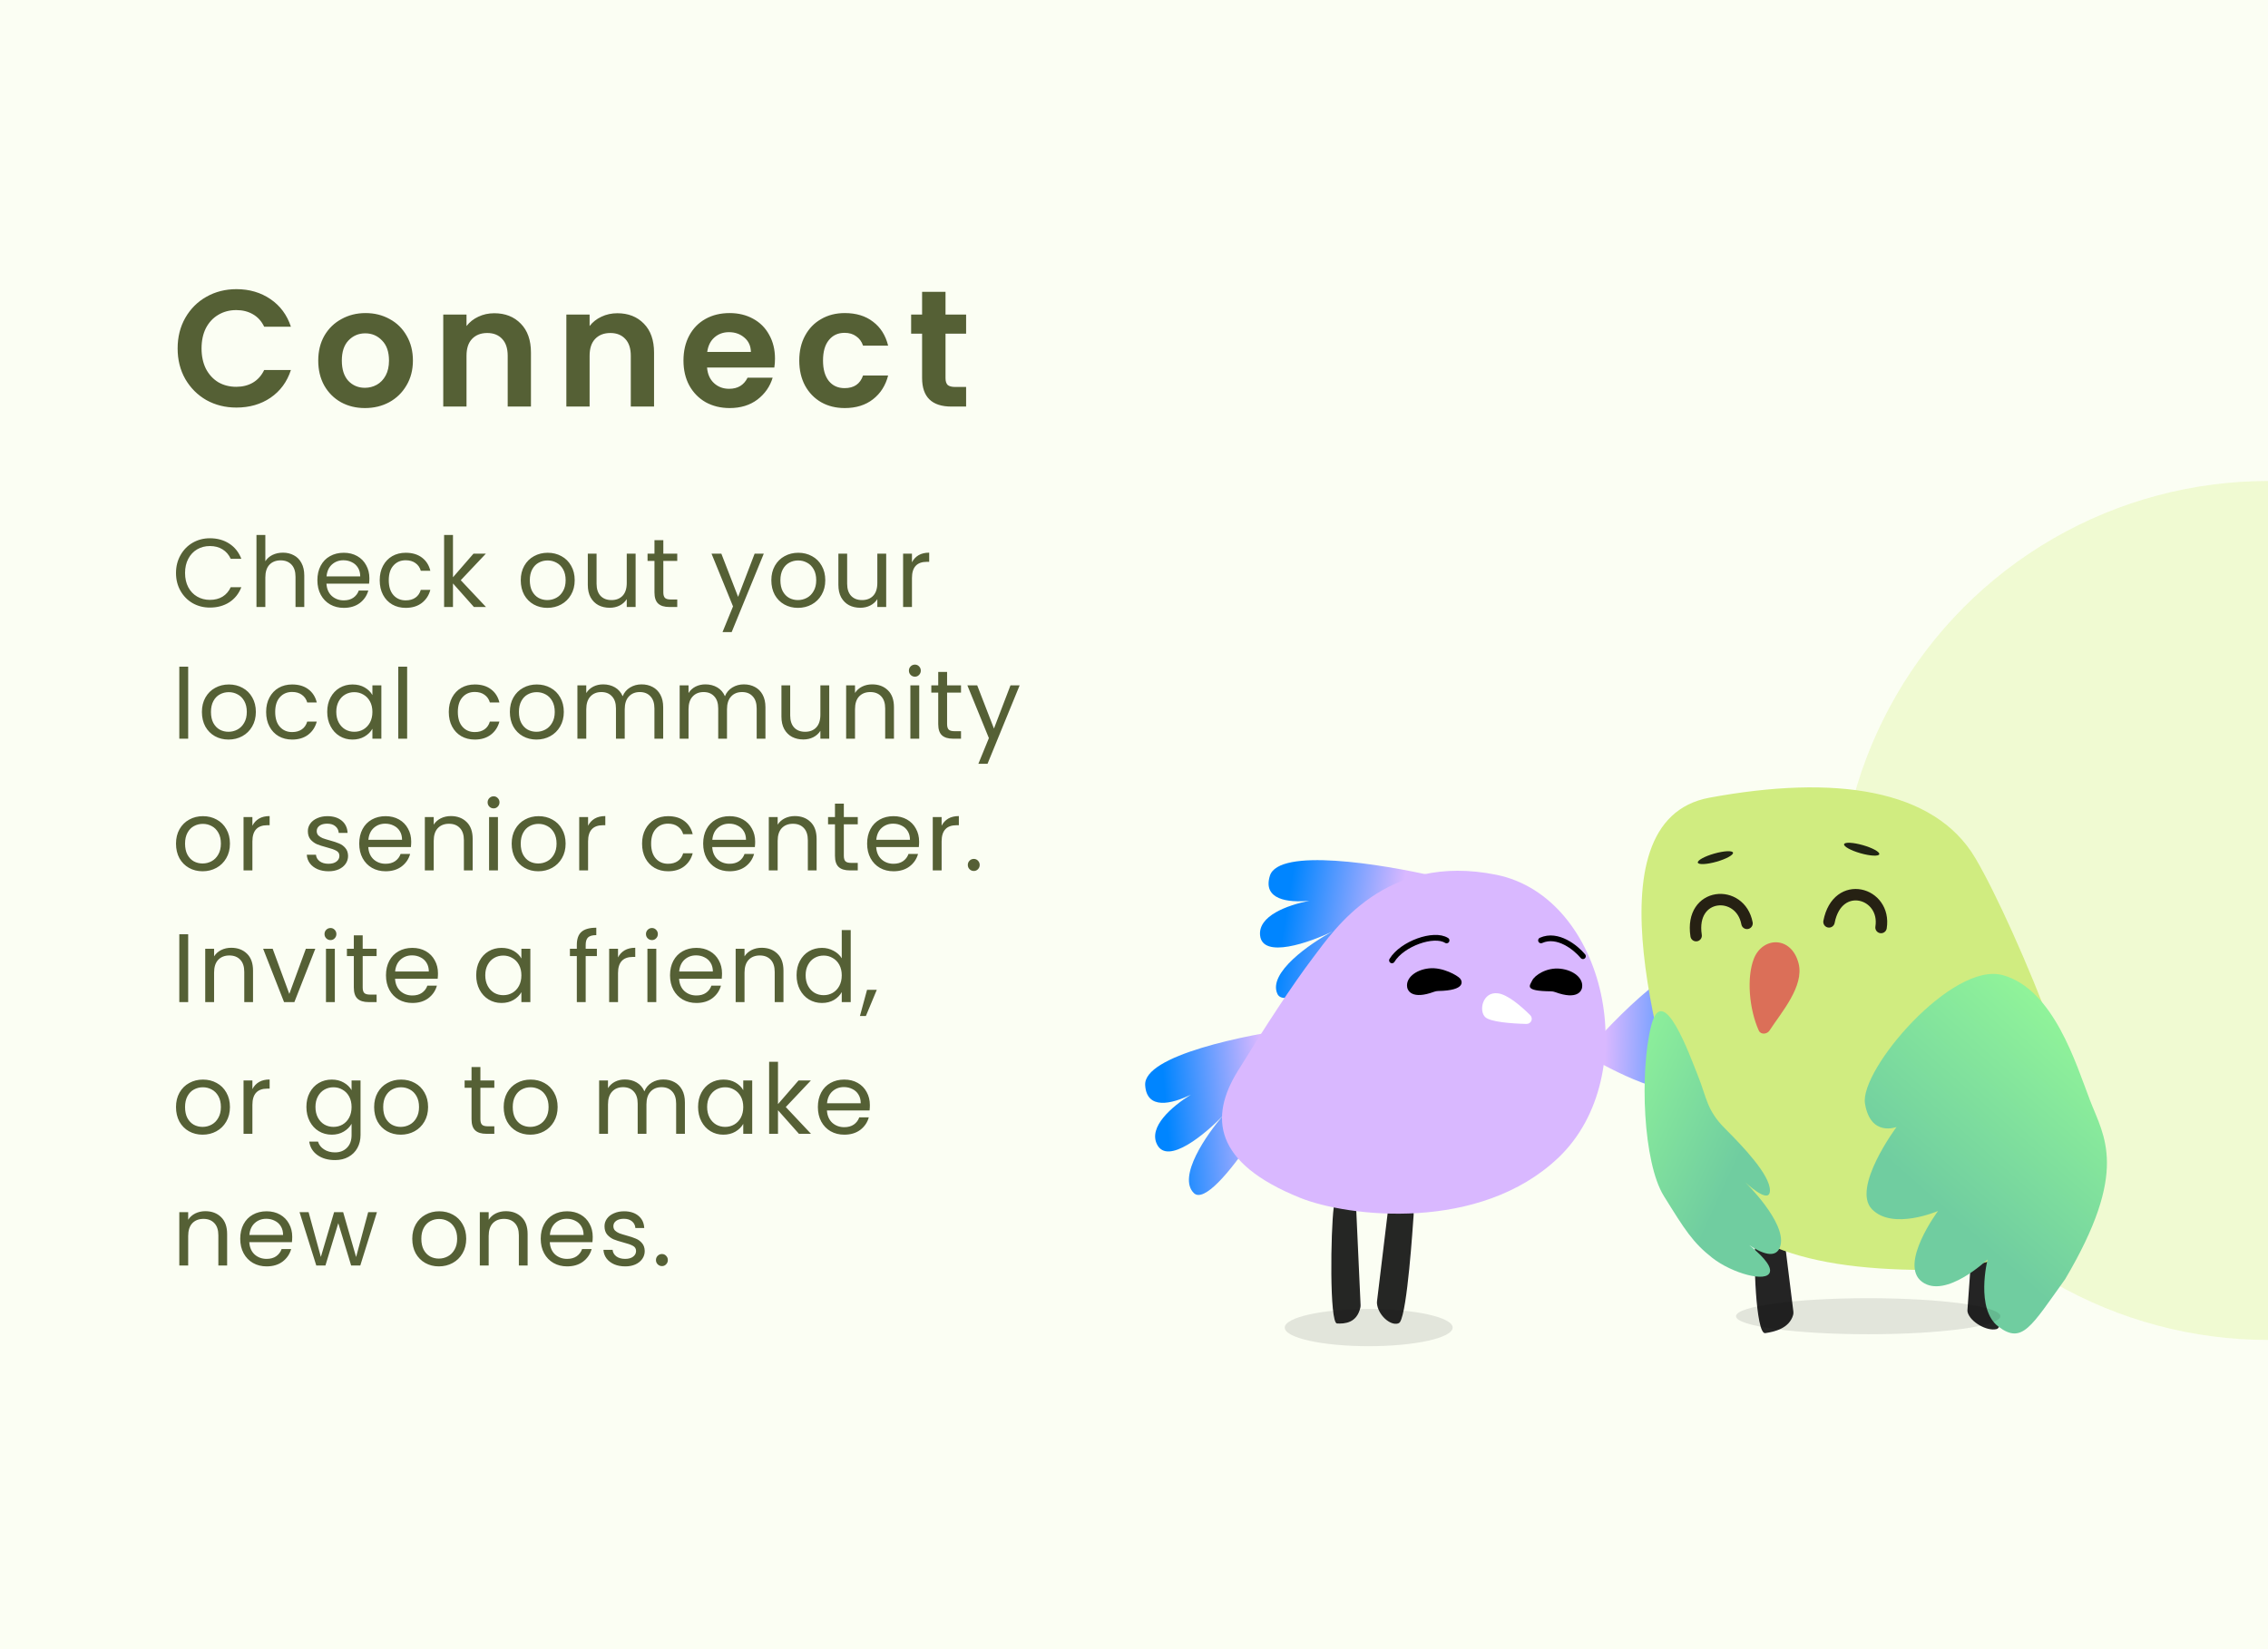 <?xml version="1.0" encoding="UTF-8"?> <svg xmlns="http://www.w3.org/2000/svg" width="396" height="288" viewBox="0 0 396 288" fill="none"><g clip-path="url(#clip0_3212_54562)"><rect width="396" height="288" fill="white"></rect><g clip-path="url(#clip1_3212_54562)"><rect width="396" height="288" fill="white"></rect><rect width="396" height="288" fill="#D6F284" fill-opacity="0.1"></rect><circle opacity="0.3" cx="396" cy="159" r="75" fill="#D6F284"></circle><path d="M31.015 60.85C31.015 58.859 31.46 57.08 32.349 55.514C33.258 53.929 34.485 52.701 36.032 51.831C37.598 50.942 39.348 50.497 41.281 50.497C43.543 50.497 45.525 51.077 47.226 52.237C48.927 53.397 50.116 55.002 50.793 57.051H46.124C45.66 56.084 45.003 55.359 44.152 54.876C43.321 54.393 42.354 54.151 41.252 54.151C40.073 54.151 39.019 54.431 38.091 54.992C37.182 55.533 36.467 56.307 35.945 57.312C35.442 58.317 35.191 59.497 35.191 60.85C35.191 62.184 35.442 63.363 35.945 64.388C36.467 65.393 37.182 66.176 38.091 66.737C39.019 67.278 40.073 67.549 41.252 67.549C42.354 67.549 43.321 67.307 44.152 66.824C45.003 66.321 45.66 65.587 46.124 64.62H50.793C50.116 66.689 48.927 68.303 47.226 69.463C45.544 70.604 43.562 71.174 41.281 71.174C39.348 71.174 37.598 70.739 36.032 69.869C34.485 68.98 33.258 67.752 32.349 66.186C31.46 64.62 31.015 62.841 31.015 60.85ZM63.715 71.261C62.168 71.261 60.776 70.923 59.539 70.246C58.301 69.55 57.325 68.574 56.61 67.317C55.914 66.06 55.566 64.61 55.566 62.967C55.566 61.324 55.923 59.874 56.639 58.617C57.373 57.36 58.369 56.394 59.626 55.717C60.882 55.021 62.284 54.673 63.831 54.673C65.377 54.673 66.779 55.021 68.036 55.717C69.292 56.394 70.278 57.36 70.994 58.617C71.728 59.874 72.096 61.324 72.096 62.967C72.096 64.61 71.719 66.06 70.965 67.317C70.23 68.574 69.225 69.55 67.949 70.246C66.692 70.923 65.281 71.261 63.715 71.261ZM63.715 67.723C64.449 67.723 65.136 67.549 65.774 67.201C66.431 66.834 66.953 66.292 67.34 65.577C67.726 64.862 67.92 63.992 67.92 62.967C67.92 61.44 67.514 60.27 66.702 59.458C65.909 58.627 64.933 58.211 63.773 58.211C62.613 58.211 61.636 58.627 60.844 59.458C60.07 60.27 59.684 61.44 59.684 62.967C59.684 64.494 60.061 65.674 60.815 66.505C61.588 67.317 62.555 67.723 63.715 67.723ZM86.297 54.702C88.211 54.702 89.758 55.311 90.937 56.529C92.116 57.728 92.706 59.41 92.706 61.575V71H88.646V62.126C88.646 60.85 88.327 59.874 87.689 59.197C87.051 58.501 86.181 58.153 85.079 58.153C83.958 58.153 83.068 58.501 82.411 59.197C81.773 59.874 81.454 60.85 81.454 62.126V71H77.394V54.934H81.454V56.935C81.995 56.239 82.682 55.698 83.513 55.311C84.364 54.905 85.292 54.702 86.297 54.702ZM107.79 54.702C109.704 54.702 111.25 55.311 112.43 56.529C113.609 57.728 114.199 59.41 114.199 61.575V71H110.139V62.126C110.139 60.85 109.82 59.874 109.182 59.197C108.544 58.501 107.674 58.153 106.572 58.153C105.45 58.153 104.561 58.501 103.904 59.197C103.266 59.874 102.947 60.85 102.947 62.126V71H98.887V54.934H102.947V56.935C103.488 56.239 104.174 55.698 105.006 55.311C105.856 54.905 106.784 54.702 107.79 54.702ZM135.315 62.619C135.315 63.199 135.276 63.721 135.199 64.185H123.454C123.55 65.345 123.956 66.254 124.672 66.911C125.387 67.568 126.267 67.897 127.311 67.897C128.819 67.897 129.892 67.249 130.53 65.954H134.909C134.445 67.501 133.555 68.777 132.241 69.782C130.926 70.768 129.312 71.261 127.398 71.261C125.851 71.261 124.459 70.923 123.222 70.246C122.004 69.55 121.047 68.574 120.351 67.317C119.674 66.06 119.336 64.61 119.336 62.967C119.336 61.304 119.674 59.845 120.351 58.588C121.027 57.331 121.975 56.365 123.193 55.688C124.411 55.011 125.812 54.673 127.398 54.673C128.925 54.673 130.288 55.002 131.487 55.659C132.705 56.316 133.642 57.254 134.3 58.472C134.976 59.671 135.315 61.053 135.315 62.619ZM131.11 61.459C131.09 60.415 130.713 59.584 129.979 58.965C129.244 58.327 128.345 58.008 127.282 58.008C126.276 58.008 125.426 58.317 124.73 58.936C124.053 59.535 123.637 60.376 123.483 61.459H131.11ZM139.554 62.967C139.554 61.304 139.892 59.854 140.569 58.617C141.246 57.36 142.183 56.394 143.382 55.717C144.581 55.021 145.953 54.673 147.5 54.673C149.491 54.673 151.135 55.176 152.43 56.181C153.745 57.167 154.624 58.559 155.069 60.357H150.69C150.458 59.661 150.062 59.12 149.501 58.733C148.96 58.327 148.283 58.124 147.471 58.124C146.311 58.124 145.393 58.549 144.716 59.4C144.039 60.231 143.701 61.42 143.701 62.967C143.701 64.494 144.039 65.683 144.716 66.534C145.393 67.365 146.311 67.781 147.471 67.781C149.114 67.781 150.187 67.046 150.69 65.577H155.069C154.624 67.317 153.745 68.699 152.43 69.724C151.115 70.749 149.472 71.261 147.5 71.261C145.953 71.261 144.581 70.923 143.382 70.246C142.183 69.55 141.246 68.583 140.569 67.346C139.892 66.089 139.554 64.63 139.554 62.967ZM165.09 58.269V66.041C165.09 66.582 165.216 66.979 165.467 67.23C165.738 67.462 166.183 67.578 166.801 67.578H168.686V71H166.134C162.712 71 161.001 69.337 161.001 66.012V58.269H159.087V54.934H161.001V50.961H165.09V54.934H168.686V58.269H165.09Z" fill="#556035"></path><path d="M30.731 100.067C30.731 98.911 30.992 97.874 31.513 96.956C32.034 96.027 32.743 95.301 33.638 94.78C34.545 94.259 35.548 93.998 36.647 93.998C37.939 93.998 39.067 94.31 40.03 94.933C40.993 95.556 41.696 96.44 42.138 97.585H40.285C39.956 96.871 39.48 96.321 38.857 95.936C38.245 95.551 37.508 95.358 36.647 95.358C35.82 95.358 35.077 95.551 34.42 95.936C33.763 96.321 33.247 96.871 32.873 97.585C32.499 98.288 32.312 99.115 32.312 100.067C32.312 101.008 32.499 101.835 32.873 102.549C33.247 103.252 33.763 103.796 34.42 104.181C35.077 104.566 35.82 104.759 36.647 104.759C37.508 104.759 38.245 104.572 38.857 104.198C39.48 103.813 39.956 103.263 40.285 102.549H42.138C41.696 103.682 40.993 104.561 40.03 105.184C39.067 105.796 37.939 106.102 36.647 106.102C35.548 106.102 34.545 105.847 33.638 105.337C32.743 104.816 32.034 104.096 31.513 103.178C30.992 102.26 30.731 101.223 30.731 100.067ZM49.405 96.514C50.108 96.514 50.742 96.667 51.309 96.973C51.876 97.268 52.318 97.715 52.635 98.316C52.964 98.917 53.128 99.648 53.128 100.509V106H51.598V100.73C51.598 99.801 51.365 99.092 50.901 98.605C50.436 98.106 49.801 97.857 48.997 97.857C48.181 97.857 47.529 98.112 47.042 98.622C46.566 99.132 46.328 99.874 46.328 100.849V106H44.781V93.42H46.328V98.01C46.634 97.534 47.053 97.166 47.586 96.905C48.13 96.644 48.736 96.514 49.405 96.514ZM64.495 100.985C64.495 101.28 64.478 101.591 64.444 101.92H56.998C57.054 102.838 57.366 103.558 57.933 104.079C58.511 104.589 59.208 104.844 60.024 104.844C60.693 104.844 61.248 104.691 61.69 104.385C62.143 104.068 62.461 103.648 62.642 103.127H64.308C64.058 104.022 63.56 104.753 62.812 105.32C62.064 105.875 61.135 106.153 60.024 106.153C59.14 106.153 58.346 105.955 57.644 105.558C56.953 105.161 56.408 104.6 56.012 103.875C55.615 103.138 55.417 102.288 55.417 101.325C55.417 100.362 55.609 99.517 55.995 98.792C56.38 98.067 56.919 97.511 57.61 97.126C58.312 96.729 59.117 96.531 60.024 96.531C60.908 96.531 61.69 96.724 62.37 97.109C63.05 97.494 63.571 98.027 63.934 98.707C64.308 99.376 64.495 100.135 64.495 100.985ZM62.897 100.662C62.897 100.073 62.767 99.568 62.506 99.149C62.245 98.718 61.888 98.395 61.435 98.18C60.993 97.953 60.5 97.84 59.956 97.84C59.174 97.84 58.505 98.089 57.95 98.588C57.406 99.087 57.094 99.778 57.015 100.662H62.897ZM66.299 101.325C66.299 100.362 66.492 99.523 66.877 98.809C67.262 98.084 67.795 97.523 68.475 97.126C69.166 96.729 69.954 96.531 70.838 96.531C71.983 96.531 72.923 96.809 73.66 97.364C74.408 97.919 74.901 98.69 75.139 99.676H73.473C73.314 99.109 73.002 98.662 72.538 98.333C72.085 98.004 71.518 97.84 70.838 97.84C69.954 97.84 69.24 98.146 68.696 98.758C68.152 99.359 67.88 100.214 67.88 101.325C67.88 102.447 68.152 103.314 68.696 103.926C69.24 104.538 69.954 104.844 70.838 104.844C71.518 104.844 72.085 104.685 72.538 104.368C72.991 104.051 73.303 103.597 73.473 103.008H75.139C74.889 103.96 74.391 104.725 73.643 105.303C72.895 105.87 71.96 106.153 70.838 106.153C69.954 106.153 69.166 105.955 68.475 105.558C67.795 105.161 67.262 104.6 66.877 103.875C66.492 103.15 66.299 102.3 66.299 101.325ZM82.745 106L79.09 101.886V106H77.543V93.42H79.09V100.815L82.677 96.684H84.836L80.45 101.325L84.853 106H82.745ZM95.567 106.153C94.695 106.153 93.901 105.955 93.187 105.558C92.485 105.161 91.929 104.6 91.521 103.875C91.125 103.138 90.926 102.288 90.926 101.325C90.926 100.373 91.13 99.534 91.538 98.809C91.958 98.072 92.524 97.511 93.238 97.126C93.952 96.729 94.751 96.531 95.635 96.531C96.519 96.531 97.318 96.729 98.032 97.126C98.746 97.511 99.307 98.067 99.715 98.792C100.135 99.517 100.344 100.362 100.344 101.325C100.344 102.288 100.129 103.138 99.698 103.875C99.279 104.6 98.707 105.161 97.981 105.558C97.256 105.955 96.451 106.153 95.567 106.153ZM95.567 104.793C96.123 104.793 96.644 104.663 97.131 104.402C97.619 104.141 98.01 103.75 98.304 103.229C98.61 102.708 98.763 102.073 98.763 101.325C98.763 100.577 98.616 99.942 98.321 99.421C98.027 98.9 97.641 98.514 97.165 98.265C96.689 98.004 96.174 97.874 95.618 97.874C95.052 97.874 94.53 98.004 94.054 98.265C93.59 98.514 93.216 98.9 92.932 99.421C92.649 99.942 92.507 100.577 92.507 101.325C92.507 102.084 92.643 102.725 92.915 103.246C93.199 103.767 93.573 104.158 94.037 104.419C94.502 104.668 95.012 104.793 95.567 104.793ZM110.98 96.684V106H109.433V104.623C109.139 105.099 108.725 105.473 108.192 105.745C107.671 106.006 107.093 106.136 106.458 106.136C105.733 106.136 105.081 105.989 104.503 105.694C103.925 105.388 103.466 104.935 103.126 104.334C102.798 103.733 102.633 103.002 102.633 102.141V96.684H104.163V101.937C104.163 102.855 104.396 103.563 104.86 104.062C105.325 104.549 105.96 104.793 106.764 104.793C107.592 104.793 108.243 104.538 108.719 104.028C109.195 103.518 109.433 102.776 109.433 101.801V96.684H110.98ZM115.819 97.959V103.45C115.819 103.903 115.916 104.226 116.108 104.419C116.301 104.6 116.635 104.691 117.111 104.691H118.25V106H116.856C115.995 106 115.349 105.802 114.918 105.405C114.488 105.008 114.272 104.357 114.272 103.45V97.959H113.065V96.684H114.272V94.338H115.819V96.684H118.25V97.959H115.819ZM133.361 96.684L127.751 110.386H126.153L127.989 105.898L124.232 96.684H125.949L128.873 104.232L131.763 96.684H133.361ZM139.319 106.153C138.446 106.153 137.653 105.955 136.939 105.558C136.236 105.161 135.681 104.6 135.273 103.875C134.876 103.138 134.678 102.288 134.678 101.325C134.678 100.373 134.882 99.534 135.29 98.809C135.709 98.072 136.276 97.511 136.99 97.126C137.704 96.729 138.503 96.531 139.387 96.531C140.271 96.531 141.07 96.729 141.784 97.126C142.498 97.511 143.059 98.067 143.467 98.792C143.886 99.517 144.096 100.362 144.096 101.325C144.096 102.288 143.881 103.138 143.45 103.875C143.031 104.6 142.458 105.161 141.733 105.558C141.008 105.955 140.203 106.153 139.319 106.153ZM139.319 104.793C139.874 104.793 140.396 104.663 140.883 104.402C141.37 104.141 141.761 103.75 142.056 103.229C142.362 102.708 142.515 102.073 142.515 101.325C142.515 100.577 142.368 99.942 142.073 99.421C141.778 98.9 141.393 98.514 140.917 98.265C140.441 98.004 139.925 97.874 139.37 97.874C138.803 97.874 138.282 98.004 137.806 98.265C137.341 98.514 136.967 98.9 136.684 99.421C136.401 99.942 136.259 100.577 136.259 101.325C136.259 102.084 136.395 102.725 136.667 103.246C136.95 103.767 137.324 104.158 137.789 104.419C138.254 104.668 138.764 104.793 139.319 104.793ZM154.732 96.684V106H153.185V104.623C152.89 105.099 152.477 105.473 151.944 105.745C151.423 106.006 150.845 106.136 150.21 106.136C149.485 106.136 148.833 105.989 148.255 105.694C147.677 105.388 147.218 104.935 146.878 104.334C146.549 103.733 146.385 103.002 146.385 102.141V96.684H147.915V101.937C147.915 102.855 148.147 103.563 148.612 104.062C149.077 104.549 149.711 104.793 150.516 104.793C151.343 104.793 151.995 104.538 152.471 104.028C152.947 103.518 153.185 102.776 153.185 101.801V96.684H154.732ZM159.231 98.197C159.503 97.664 159.888 97.251 160.387 96.956C160.897 96.661 161.515 96.514 162.24 96.514V98.112H161.832C160.098 98.112 159.231 99.053 159.231 100.934V106H157.684V96.684H159.231V98.197ZM32.856 116.42V129H31.309V116.42H32.856ZM39.896 129.153C39.023 129.153 38.23 128.955 37.516 128.558C36.813 128.161 36.258 127.6 35.85 126.875C35.453 126.138 35.255 125.288 35.255 124.325C35.255 123.373 35.459 122.534 35.867 121.809C36.286 121.072 36.853 120.511 37.567 120.126C38.281 119.729 39.08 119.531 39.964 119.531C40.848 119.531 41.647 119.729 42.361 120.126C43.075 120.511 43.636 121.067 44.044 121.792C44.463 122.517 44.673 123.362 44.673 124.325C44.673 125.288 44.457 126.138 44.027 126.875C43.607 127.6 43.035 128.161 42.31 128.558C41.584 128.955 40.78 129.153 39.896 129.153ZM39.896 127.793C40.451 127.793 40.972 127.663 41.46 127.402C41.947 127.141 42.338 126.75 42.633 126.229C42.939 125.708 43.092 125.073 43.092 124.325C43.092 123.577 42.944 122.942 42.65 122.421C42.355 121.9 41.97 121.514 41.494 121.265C41.018 121.004 40.502 120.874 39.947 120.874C39.38 120.874 38.859 121.004 38.383 121.265C37.918 121.514 37.544 121.9 37.261 122.421C36.977 122.942 36.836 123.577 36.836 124.325C36.836 125.084 36.972 125.725 37.244 126.246C37.527 126.767 37.901 127.158 38.366 127.419C38.83 127.668 39.34 127.793 39.896 127.793ZM46.469 124.325C46.469 123.362 46.661 122.523 47.047 121.809C47.432 121.084 47.965 120.523 48.645 120.126C49.336 119.729 50.124 119.531 51.008 119.531C52.152 119.531 53.093 119.809 53.83 120.364C54.578 120.919 55.071 121.69 55.309 122.676H53.643C53.484 122.109 53.172 121.662 52.708 121.333C52.254 121.004 51.688 120.84 51.008 120.84C50.124 120.84 49.41 121.146 48.866 121.758C48.322 122.359 48.05 123.214 48.05 124.325C48.05 125.447 48.322 126.314 48.866 126.926C49.41 127.538 50.124 127.844 51.008 127.844C51.688 127.844 52.254 127.685 52.708 127.368C53.161 127.051 53.473 126.597 53.643 126.008H55.309C55.059 126.96 54.561 127.725 53.813 128.303C53.065 128.87 52.13 129.153 51.008 129.153C50.124 129.153 49.336 128.955 48.645 128.558C47.965 128.161 47.432 127.6 47.047 126.875C46.661 126.15 46.469 125.3 46.469 124.325ZM57.135 124.308C57.135 123.356 57.328 122.523 57.713 121.809C58.098 121.084 58.625 120.523 59.294 120.126C59.974 119.729 60.727 119.531 61.555 119.531C62.371 119.531 63.079 119.707 63.68 120.058C64.281 120.409 64.728 120.851 65.023 121.384V119.684H66.587V129H65.023V127.266C64.717 127.81 64.258 128.263 63.646 128.626C63.045 128.977 62.343 129.153 61.538 129.153C60.711 129.153 59.962 128.949 59.294 128.541C58.625 128.133 58.098 127.561 57.713 126.824C57.328 126.087 57.135 125.249 57.135 124.308ZM65.023 124.325C65.023 123.622 64.881 123.01 64.598 122.489C64.314 121.968 63.929 121.571 63.442 121.299C62.966 121.016 62.439 120.874 61.861 120.874C61.283 120.874 60.756 121.01 60.28 121.282C59.804 121.554 59.424 121.951 59.141 122.472C58.858 122.993 58.716 123.605 58.716 124.308C58.716 125.022 58.858 125.645 59.141 126.178C59.424 126.699 59.804 127.102 60.28 127.385C60.756 127.657 61.283 127.793 61.861 127.793C62.439 127.793 62.966 127.657 63.442 127.385C63.929 127.102 64.314 126.699 64.598 126.178C64.881 125.645 65.023 125.028 65.023 124.325ZM71.088 116.42V129H69.541V116.42H71.088ZM78.359 124.325C78.359 123.362 78.552 122.523 78.937 121.809C79.322 121.084 79.855 120.523 80.535 120.126C81.226 119.729 82.014 119.531 82.898 119.531C84.043 119.531 84.983 119.809 85.72 120.364C86.468 120.919 86.961 121.69 87.199 122.676H85.533C85.374 122.109 85.063 121.662 84.598 121.333C84.145 121.004 83.578 120.84 82.898 120.84C82.014 120.84 81.3 121.146 80.756 121.758C80.212 122.359 79.94 123.214 79.94 124.325C79.94 125.447 80.212 126.314 80.756 126.926C81.3 127.538 82.014 127.844 82.898 127.844C83.578 127.844 84.145 127.685 84.598 127.368C85.051 127.051 85.363 126.597 85.533 126.008H87.199C86.95 126.96 86.451 127.725 85.703 128.303C84.955 128.87 84.02 129.153 82.898 129.153C82.014 129.153 81.226 128.955 80.535 128.558C79.855 128.161 79.322 127.6 78.937 126.875C78.552 126.15 78.359 125.3 78.359 124.325ZM93.666 129.153C92.793 129.153 92 128.955 91.286 128.558C90.583 128.161 90.028 127.6 89.62 126.875C89.223 126.138 89.025 125.288 89.025 124.325C89.025 123.373 89.229 122.534 89.637 121.809C90.056 121.072 90.623 120.511 91.337 120.126C92.051 119.729 92.85 119.531 93.734 119.531C94.618 119.531 95.417 119.729 96.131 120.126C96.845 120.511 97.406 121.067 97.814 121.792C98.233 122.517 98.443 123.362 98.443 124.325C98.443 125.288 98.228 126.138 97.797 126.875C97.378 127.6 96.805 128.161 96.08 128.558C95.355 128.955 94.55 129.153 93.666 129.153ZM93.666 127.793C94.221 127.793 94.743 127.663 95.23 127.402C95.717 127.141 96.108 126.75 96.403 126.229C96.709 125.708 96.862 125.073 96.862 124.325C96.862 123.577 96.715 122.942 96.42 122.421C96.125 121.9 95.74 121.514 95.264 121.265C94.788 121.004 94.272 120.874 93.717 120.874C93.15 120.874 92.629 121.004 92.153 121.265C91.688 121.514 91.314 121.9 91.031 122.421C90.748 122.942 90.606 123.577 90.606 124.325C90.606 125.084 90.742 125.725 91.014 126.246C91.297 126.767 91.671 127.158 92.136 127.419C92.601 127.668 93.111 127.793 93.666 127.793ZM112.02 119.514C112.745 119.514 113.391 119.667 113.958 119.973C114.525 120.268 114.972 120.715 115.301 121.316C115.63 121.917 115.794 122.648 115.794 123.509V129H114.264V123.73C114.264 122.801 114.032 122.092 113.567 121.605C113.114 121.106 112.496 120.857 111.714 120.857C110.909 120.857 110.269 121.118 109.793 121.639C109.317 122.149 109.079 122.891 109.079 123.866V129H107.549V123.73C107.549 122.801 107.317 122.092 106.852 121.605C106.399 121.106 105.781 120.857 104.999 120.857C104.194 120.857 103.554 121.118 103.078 121.639C102.602 122.149 102.364 122.891 102.364 123.866V129H100.817V119.684H102.364V121.027C102.67 120.54 103.078 120.166 103.588 119.905C104.109 119.644 104.682 119.514 105.305 119.514C106.087 119.514 106.778 119.69 107.379 120.041C107.98 120.392 108.427 120.908 108.722 121.588C108.983 120.931 109.413 120.421 110.014 120.058C110.615 119.695 111.283 119.514 112.02 119.514ZM129.875 119.514C130.6 119.514 131.246 119.667 131.813 119.973C132.379 120.268 132.827 120.715 133.156 121.316C133.484 121.917 133.649 122.648 133.649 123.509V129H132.119V123.73C132.119 122.801 131.886 122.092 131.422 121.605C130.968 121.106 130.351 120.857 129.569 120.857C128.764 120.857 128.124 121.118 127.648 121.639C127.172 122.149 126.934 122.891 126.934 123.866V129H125.404V123.73C125.404 122.801 125.171 122.092 124.707 121.605C124.253 121.106 123.636 120.857 122.854 120.857C122.049 120.857 121.409 121.118 120.933 121.639C120.457 122.149 120.219 122.891 120.219 123.866V129H118.672V119.684H120.219V121.027C120.525 120.54 120.933 120.166 121.443 119.905C121.964 119.644 122.536 119.514 123.16 119.514C123.942 119.514 124.633 119.69 125.234 120.041C125.834 120.392 126.282 120.908 126.577 121.588C126.837 120.931 127.268 120.421 127.869 120.058C128.469 119.695 129.138 119.514 129.875 119.514ZM144.788 119.684V129H143.241V127.623C142.947 128.099 142.533 128.473 142 128.745C141.479 129.006 140.901 129.136 140.266 129.136C139.541 129.136 138.889 128.989 138.311 128.694C137.733 128.388 137.274 127.935 136.934 127.334C136.606 126.733 136.441 126.002 136.441 125.141V119.684H137.971V124.937C137.971 125.855 138.204 126.563 138.668 127.062C139.133 127.549 139.768 127.793 140.572 127.793C141.4 127.793 142.051 127.538 142.527 127.028C143.003 126.518 143.241 125.776 143.241 124.801V119.684H144.788ZM152.279 119.514C153.413 119.514 154.331 119.86 155.033 120.551C155.736 121.231 156.087 122.217 156.087 123.509V129H154.557V123.73C154.557 122.801 154.325 122.092 153.86 121.605C153.396 121.106 152.761 120.857 151.956 120.857C151.14 120.857 150.489 121.112 150.001 121.622C149.525 122.132 149.287 122.874 149.287 123.849V129H147.74V119.684H149.287V121.01C149.593 120.534 150.007 120.166 150.528 119.905C151.061 119.644 151.645 119.514 152.279 119.514ZM159.753 118.171C159.459 118.171 159.209 118.069 159.005 117.865C158.801 117.661 158.699 117.412 158.699 117.117C158.699 116.822 158.801 116.573 159.005 116.369C159.209 116.165 159.459 116.063 159.753 116.063C160.037 116.063 160.275 116.165 160.467 116.369C160.671 116.573 160.773 116.822 160.773 117.117C160.773 117.412 160.671 117.661 160.467 117.865C160.275 118.069 160.037 118.171 159.753 118.171ZM160.501 119.684V129H158.954V119.684H160.501ZM165.365 120.959V126.45C165.365 126.903 165.461 127.226 165.654 127.419C165.847 127.6 166.181 127.691 166.657 127.691H167.796V129H166.402C165.541 129 164.895 128.802 164.464 128.405C164.033 128.008 163.818 127.357 163.818 126.45V120.959H162.611V119.684H163.818V117.338H165.365V119.684H167.796V120.959H165.365ZM178.034 119.684L172.424 133.386H170.826L172.662 128.898L168.905 119.684H170.622L173.546 127.232L176.436 119.684H178.034ZM35.372 152.153C34.499 152.153 33.706 151.955 32.992 151.558C32.289 151.161 31.734 150.6 31.326 149.875C30.929 149.138 30.731 148.288 30.731 147.325C30.731 146.373 30.935 145.534 31.343 144.809C31.762 144.072 32.329 143.511 33.043 143.126C33.757 142.729 34.556 142.531 35.44 142.531C36.324 142.531 37.123 142.729 37.837 143.126C38.551 143.511 39.112 144.067 39.52 144.792C39.939 145.517 40.149 146.362 40.149 147.325C40.149 148.288 39.934 149.138 39.503 149.875C39.084 150.6 38.511 151.161 37.786 151.558C37.061 151.955 36.256 152.153 35.372 152.153ZM35.372 150.793C35.927 150.793 36.449 150.663 36.936 150.402C37.423 150.141 37.814 149.75 38.109 149.229C38.415 148.708 38.568 148.073 38.568 147.325C38.568 146.577 38.421 145.942 38.126 145.421C37.831 144.9 37.446 144.514 36.97 144.265C36.494 144.004 35.978 143.874 35.423 143.874C34.856 143.874 34.335 144.004 33.859 144.265C33.394 144.514 33.02 144.9 32.737 145.421C32.454 145.942 32.312 146.577 32.312 147.325C32.312 148.084 32.448 148.725 32.72 149.246C33.003 149.767 33.377 150.158 33.842 150.419C34.307 150.668 34.817 150.793 35.372 150.793ZM44.07 144.197C44.342 143.664 44.727 143.251 45.226 142.956C45.736 142.661 46.354 142.514 47.079 142.514V144.112H46.671C44.937 144.112 44.07 145.053 44.07 146.934V152H42.523V142.684H44.07V144.197ZM57.375 152.153C56.661 152.153 56.021 152.034 55.454 151.796C54.887 151.547 54.44 151.207 54.111 150.776C53.782 150.334 53.601 149.83 53.567 149.263H55.165C55.21 149.728 55.426 150.107 55.811 150.402C56.208 150.697 56.723 150.844 57.358 150.844C57.947 150.844 58.412 150.714 58.752 150.453C59.092 150.192 59.262 149.864 59.262 149.467C59.262 149.059 59.081 148.759 58.718 148.566C58.355 148.362 57.794 148.164 57.035 147.971C56.344 147.79 55.777 147.608 55.335 147.427C54.904 147.234 54.53 146.957 54.213 146.594C53.907 146.22 53.754 145.733 53.754 145.132C53.754 144.656 53.896 144.22 54.179 143.823C54.462 143.426 54.865 143.115 55.386 142.888C55.907 142.65 56.502 142.531 57.171 142.531C58.202 142.531 59.035 142.792 59.67 143.313C60.305 143.834 60.645 144.548 60.69 145.455H59.143C59.109 144.968 58.911 144.577 58.548 144.282C58.197 143.987 57.721 143.84 57.12 143.84C56.565 143.84 56.123 143.959 55.794 144.197C55.465 144.435 55.301 144.747 55.301 145.132C55.301 145.438 55.397 145.693 55.59 145.897C55.794 146.09 56.043 146.248 56.338 146.373C56.644 146.486 57.063 146.617 57.596 146.764C58.265 146.945 58.809 147.127 59.228 147.308C59.647 147.478 60.004 147.739 60.299 148.09C60.605 148.441 60.764 148.9 60.775 149.467C60.775 149.977 60.633 150.436 60.35 150.844C60.067 151.252 59.664 151.575 59.143 151.813C58.633 152.04 58.044 152.153 57.375 152.153ZM71.799 146.985C71.799 147.28 71.782 147.591 71.748 147.92H64.302C64.359 148.838 64.67 149.558 65.237 150.079C65.815 150.589 66.512 150.844 67.328 150.844C67.997 150.844 68.552 150.691 68.994 150.385C69.447 150.068 69.765 149.648 69.946 149.127H71.612C71.363 150.022 70.864 150.753 70.116 151.32C69.368 151.875 68.439 152.153 67.328 152.153C66.444 152.153 65.651 151.955 64.948 151.558C64.257 151.161 63.713 150.6 63.316 149.875C62.919 149.138 62.721 148.288 62.721 147.325C62.721 146.362 62.914 145.517 63.299 144.792C63.684 144.067 64.223 143.511 64.914 143.126C65.617 142.729 66.421 142.531 67.328 142.531C68.212 142.531 68.994 142.724 69.674 143.109C70.354 143.494 70.875 144.027 71.238 144.707C71.612 145.376 71.799 146.135 71.799 146.985ZM70.201 146.662C70.201 146.073 70.071 145.568 69.81 145.149C69.549 144.718 69.192 144.395 68.739 144.18C68.297 143.953 67.804 143.84 67.26 143.84C66.478 143.84 65.809 144.089 65.254 144.588C64.71 145.087 64.398 145.778 64.319 146.662H70.201ZM78.72 142.514C79.853 142.514 80.771 142.86 81.474 143.551C82.177 144.231 82.528 145.217 82.528 146.509V152H80.998V146.73C80.998 145.801 80.766 145.092 80.301 144.605C79.836 144.106 79.201 143.857 78.397 143.857C77.581 143.857 76.929 144.112 76.442 144.622C75.966 145.132 75.728 145.874 75.728 146.849V152H74.181V142.684H75.728V144.01C76.034 143.534 76.448 143.166 76.969 142.905C77.501 142.644 78.085 142.514 78.72 142.514ZM86.194 141.171C85.899 141.171 85.65 141.069 85.446 140.865C85.242 140.661 85.14 140.412 85.14 140.117C85.14 139.822 85.242 139.573 85.446 139.369C85.65 139.165 85.899 139.063 86.194 139.063C86.477 139.063 86.715 139.165 86.908 139.369C87.112 139.573 87.214 139.822 87.214 140.117C87.214 140.412 87.112 140.661 86.908 140.865C86.715 141.069 86.477 141.171 86.194 141.171ZM86.942 142.684V152H85.395V142.684H86.942ZM93.981 152.153C93.109 152.153 92.316 151.955 91.602 151.558C90.899 151.161 90.344 150.6 89.936 149.875C89.539 149.138 89.341 148.288 89.341 147.325C89.341 146.373 89.544 145.534 89.953 144.809C90.372 144.072 90.939 143.511 91.653 143.126C92.367 142.729 93.165 142.531 94.049 142.531C94.933 142.531 95.733 142.729 96.447 143.126C97.16 143.511 97.722 144.067 98.129 144.792C98.549 145.517 98.758 146.362 98.758 147.325C98.758 148.288 98.543 149.138 98.112 149.875C97.693 150.6 97.121 151.161 96.395 151.558C95.67 151.955 94.865 152.153 93.981 152.153ZM93.981 150.793C94.537 150.793 95.058 150.663 95.546 150.402C96.033 150.141 96.424 149.75 96.719 149.229C97.025 148.708 97.177 148.073 97.177 147.325C97.177 146.577 97.03 145.942 96.736 145.421C96.441 144.9 96.055 144.514 95.579 144.265C95.103 144.004 94.588 143.874 94.032 143.874C93.466 143.874 92.945 144.004 92.469 144.265C92.004 144.514 91.63 144.9 91.347 145.421C91.063 145.942 90.921 146.577 90.921 147.325C90.921 148.084 91.058 148.725 91.329 149.246C91.613 149.767 91.987 150.158 92.451 150.419C92.916 150.668 93.426 150.793 93.981 150.793ZM102.68 144.197C102.952 143.664 103.337 143.251 103.836 142.956C104.346 142.661 104.963 142.514 105.689 142.514V144.112H105.281C103.547 144.112 102.68 145.053 102.68 146.934V152H101.133V142.684H102.68V144.197ZM112.109 147.325C112.109 146.362 112.301 145.523 112.687 144.809C113.072 144.084 113.605 143.523 114.285 143.126C114.976 142.729 115.764 142.531 116.648 142.531C117.792 142.531 118.733 142.809 119.47 143.364C120.218 143.919 120.711 144.69 120.949 145.676H119.283C119.124 145.109 118.812 144.662 118.348 144.333C117.894 144.004 117.328 143.84 116.648 143.84C115.764 143.84 115.05 144.146 114.506 144.758C113.962 145.359 113.69 146.214 113.69 147.325C113.69 148.447 113.962 149.314 114.506 149.926C115.05 150.538 115.764 150.844 116.648 150.844C117.328 150.844 117.894 150.685 118.348 150.368C118.801 150.051 119.113 149.597 119.283 149.008H120.949C120.699 149.96 120.201 150.725 119.453 151.303C118.705 151.87 117.77 152.153 116.648 152.153C115.764 152.153 114.976 151.955 114.285 151.558C113.605 151.161 113.072 150.6 112.687 149.875C112.301 149.15 112.109 148.3 112.109 147.325ZM131.853 146.985C131.853 147.28 131.836 147.591 131.802 147.92H124.356C124.412 148.838 124.724 149.558 125.291 150.079C125.869 150.589 126.566 150.844 127.382 150.844C128.05 150.844 128.606 150.691 129.048 150.385C129.501 150.068 129.818 149.648 130 149.127H131.666C131.416 150.022 130.918 150.753 130.17 151.32C129.422 151.875 128.492 152.153 127.382 152.153C126.498 152.153 125.704 151.955 125.002 151.558C124.31 151.161 123.766 150.6 123.37 149.875C122.973 149.138 122.775 148.288 122.775 147.325C122.775 146.362 122.967 145.517 123.353 144.792C123.738 144.067 124.276 143.511 124.968 143.126C125.67 142.729 126.475 142.531 127.382 142.531C128.266 142.531 129.048 142.724 129.728 143.109C130.408 143.494 130.929 144.027 131.292 144.707C131.666 145.376 131.853 146.135 131.853 146.985ZM130.255 146.662C130.255 146.073 130.124 145.568 129.864 145.149C129.603 144.718 129.246 144.395 128.793 144.18C128.351 143.953 127.858 143.84 127.314 143.84C126.532 143.84 125.863 144.089 125.308 144.588C124.764 145.087 124.452 145.778 124.373 146.662H130.255ZM138.774 142.514C139.907 142.514 140.825 142.86 141.528 143.551C142.23 144.231 142.582 145.217 142.582 146.509V152H141.052V146.73C141.052 145.801 140.819 145.092 140.355 144.605C139.89 144.106 139.255 143.857 138.451 143.857C137.635 143.857 136.983 144.112 136.496 144.622C136.02 145.132 135.782 145.874 135.782 146.849V152H134.235V142.684H135.782V144.01C136.088 143.534 136.501 143.166 137.023 142.905C137.555 142.644 138.139 142.514 138.774 142.514ZM147.336 143.959V149.45C147.336 149.903 147.432 150.226 147.625 150.419C147.817 150.6 148.152 150.691 148.628 150.691H149.767V152H148.373C147.511 152 146.865 151.802 146.435 151.405C146.004 151.008 145.789 150.357 145.789 149.45V143.959H144.582V142.684H145.789V140.338H147.336V142.684H149.767V143.959H147.336ZM160.481 146.985C160.481 147.28 160.464 147.591 160.43 147.92H152.984C153.041 148.838 153.352 149.558 153.919 150.079C154.497 150.589 155.194 150.844 156.01 150.844C156.679 150.844 157.234 150.691 157.676 150.385C158.129 150.068 158.447 149.648 158.628 149.127H160.294C160.045 150.022 159.546 150.753 158.798 151.32C158.05 151.875 157.121 152.153 156.01 152.153C155.126 152.153 154.333 151.955 153.63 151.558C152.939 151.161 152.395 150.6 151.998 149.875C151.601 149.138 151.403 148.288 151.403 147.325C151.403 146.362 151.596 145.517 151.981 144.792C152.366 144.067 152.905 143.511 153.596 143.126C154.299 142.729 155.103 142.531 156.01 142.531C156.894 142.531 157.676 142.724 158.356 143.109C159.036 143.494 159.557 144.027 159.92 144.707C160.294 145.376 160.481 146.135 160.481 146.985ZM158.883 146.662C158.883 146.073 158.753 145.568 158.492 145.149C158.231 144.718 157.874 144.395 157.421 144.18C156.979 143.953 156.486 143.84 155.942 143.84C155.16 143.84 154.491 144.089 153.936 144.588C153.392 145.087 153.08 145.778 153.001 146.662H158.883ZM164.41 144.197C164.682 143.664 165.067 143.251 165.566 142.956C166.076 142.661 166.694 142.514 167.419 142.514V144.112H167.011C165.277 144.112 164.41 145.053 164.41 146.934V152H162.863V142.684H164.41V144.197ZM170.038 152.102C169.743 152.102 169.494 152 169.29 151.796C169.086 151.592 168.984 151.343 168.984 151.048C168.984 150.753 169.086 150.504 169.29 150.3C169.494 150.096 169.743 149.994 170.038 149.994C170.321 149.994 170.559 150.096 170.752 150.3C170.956 150.504 171.058 150.753 171.058 151.048C171.058 151.343 170.956 151.592 170.752 151.796C170.559 152 170.321 152.102 170.038 152.102ZM32.856 163.151V175H31.309V163.151H32.856ZM40.372 165.514C41.505 165.514 42.423 165.86 43.126 166.551C43.828 167.231 44.18 168.217 44.18 169.509V175H42.65V169.73C42.65 168.801 42.417 168.092 41.953 167.605C41.488 167.106 40.853 166.857 40.049 166.857C39.233 166.857 38.581 167.112 38.094 167.622C37.618 168.132 37.38 168.874 37.38 169.849V175H35.833V165.684H37.38V167.01C37.686 166.534 38.099 166.166 38.621 165.905C39.153 165.644 39.737 165.514 40.372 165.514ZM50.515 173.572L53.405 165.684H55.054L51.399 175H49.597L45.942 165.684H47.608L50.515 173.572ZM57.715 164.171C57.42 164.171 57.171 164.069 56.967 163.865C56.763 163.661 56.661 163.412 56.661 163.117C56.661 162.822 56.763 162.573 56.967 162.369C57.171 162.165 57.42 162.063 57.715 162.063C57.998 162.063 58.236 162.165 58.429 162.369C58.633 162.573 58.735 162.822 58.735 163.117C58.735 163.412 58.633 163.661 58.429 163.865C58.236 164.069 57.998 164.171 57.715 164.171ZM58.463 165.684V175H56.916V165.684H58.463ZM63.327 166.959V172.45C63.327 172.903 63.423 173.226 63.615 173.419C63.808 173.6 64.142 173.691 64.618 173.691H65.757V175H64.364C63.502 175 62.856 174.802 62.425 174.405C61.995 174.008 61.779 173.357 61.779 172.45V166.959H60.572V165.684H61.779V163.338H63.327V165.684H65.757V166.959H63.327ZM76.472 169.985C76.472 170.28 76.455 170.591 76.421 170.92H68.975C69.032 171.838 69.343 172.558 69.91 173.079C70.488 173.589 71.185 173.844 72.001 173.844C72.67 173.844 73.225 173.691 73.667 173.385C74.12 173.068 74.438 172.648 74.619 172.127H76.285C76.036 173.022 75.537 173.753 74.789 174.32C74.041 174.875 73.112 175.153 72.001 175.153C71.117 175.153 70.324 174.955 69.621 174.558C68.93 174.161 68.386 173.6 67.989 172.875C67.592 172.138 67.394 171.288 67.394 170.325C67.394 169.362 67.587 168.517 67.972 167.792C68.357 167.067 68.896 166.511 69.587 166.126C70.29 165.729 71.094 165.531 72.001 165.531C72.885 165.531 73.667 165.724 74.347 166.109C75.027 166.494 75.548 167.027 75.911 167.707C76.285 168.376 76.472 169.135 76.472 169.985ZM74.874 169.662C74.874 169.073 74.744 168.568 74.483 168.149C74.222 167.718 73.865 167.395 73.412 167.18C72.97 166.953 72.477 166.84 71.933 166.84C71.151 166.84 70.482 167.089 69.927 167.588C69.383 168.087 69.071 168.778 68.992 169.662H74.874ZM83.148 170.308C83.148 169.356 83.341 168.523 83.726 167.809C84.111 167.084 84.638 166.523 85.307 166.126C85.987 165.729 86.741 165.531 87.568 165.531C88.384 165.531 89.092 165.707 89.693 166.058C90.294 166.409 90.741 166.851 91.036 167.384V165.684H92.6V175H91.036V173.266C90.73 173.81 90.271 174.263 89.659 174.626C89.058 174.977 88.356 175.153 87.551 175.153C86.724 175.153 85.976 174.949 85.307 174.541C84.638 174.133 84.111 173.561 83.726 172.824C83.341 172.087 83.148 171.249 83.148 170.308ZM91.036 170.325C91.036 169.622 90.894 169.01 90.611 168.489C90.328 167.968 89.942 167.571 89.455 167.299C88.979 167.016 88.452 166.874 87.874 166.874C87.296 166.874 86.769 167.01 86.293 167.282C85.817 167.554 85.437 167.951 85.154 168.472C84.871 168.993 84.729 169.605 84.729 170.308C84.729 171.022 84.871 171.645 85.154 172.178C85.437 172.699 85.817 173.102 86.293 173.385C86.769 173.657 87.296 173.793 87.874 173.793C88.452 173.793 88.979 173.657 89.455 173.385C89.942 173.102 90.328 172.699 90.611 172.178C90.894 171.645 91.036 171.028 91.036 170.325ZM104.218 166.959H102.263V175H100.716V166.959H99.509V165.684H100.716V165.021C100.716 163.978 100.982 163.219 101.515 162.743C102.059 162.256 102.926 162.012 104.116 162.012V163.304C103.436 163.304 102.954 163.44 102.671 163.712C102.399 163.973 102.263 164.409 102.263 165.021V165.684H104.218V166.959ZM107.908 167.197C108.18 166.664 108.566 166.251 109.064 165.956C109.574 165.661 110.192 165.514 110.917 165.514V167.112H110.509C108.775 167.112 107.908 168.053 107.908 169.934V175H106.361V165.684H107.908V167.197ZM113.842 164.171C113.547 164.171 113.298 164.069 113.094 163.865C112.89 163.661 112.788 163.412 112.788 163.117C112.788 162.822 112.89 162.573 113.094 162.369C113.298 162.165 113.547 162.063 113.842 162.063C114.125 162.063 114.363 162.165 114.556 162.369C114.76 162.573 114.862 162.822 114.862 163.117C114.862 163.412 114.76 163.661 114.556 163.865C114.363 164.069 114.125 164.171 113.842 164.171ZM114.59 165.684V175H113.043V165.684H114.59ZM126.067 169.985C126.067 170.28 126.05 170.591 126.016 170.92H118.57C118.626 171.838 118.938 172.558 119.505 173.079C120.083 173.589 120.78 173.844 121.596 173.844C122.264 173.844 122.82 173.691 123.262 173.385C123.715 173.068 124.032 172.648 124.214 172.127H125.88C125.63 173.022 125.132 173.753 124.384 174.32C123.636 174.875 122.706 175.153 121.596 175.153C120.712 175.153 119.918 174.955 119.216 174.558C118.524 174.161 117.98 173.6 117.584 172.875C117.187 172.138 116.989 171.288 116.989 170.325C116.989 169.362 117.181 168.517 117.567 167.792C117.952 167.067 118.49 166.511 119.182 166.126C119.884 165.729 120.689 165.531 121.596 165.531C122.48 165.531 123.262 165.724 123.942 166.109C124.622 166.494 125.143 167.027 125.506 167.707C125.88 168.376 126.067 169.135 126.067 169.985ZM124.469 169.662C124.469 169.073 124.338 168.568 124.078 168.149C123.817 167.718 123.46 167.395 123.007 167.18C122.565 166.953 122.072 166.84 121.528 166.84C120.746 166.84 120.077 167.089 119.522 167.588C118.978 168.087 118.666 168.778 118.587 169.662H124.469ZM132.988 165.514C134.121 165.514 135.039 165.86 135.742 166.551C136.444 167.231 136.796 168.217 136.796 169.509V175H135.266V169.73C135.266 168.801 135.033 168.092 134.569 167.605C134.104 167.106 133.469 166.857 132.665 166.857C131.849 166.857 131.197 167.112 130.71 167.622C130.234 168.132 129.996 168.874 129.996 169.849V175H128.449V165.684H129.996V167.01C130.302 166.534 130.715 166.166 131.237 165.905C131.769 165.644 132.353 165.514 132.988 165.514ZM139.085 170.308C139.085 169.356 139.277 168.523 139.663 167.809C140.048 167.084 140.575 166.523 141.244 166.126C141.924 165.729 142.683 165.531 143.522 165.531C144.247 165.531 144.921 165.701 145.545 166.041C146.168 166.37 146.644 166.806 146.973 167.35V162.42H148.537V175H146.973V173.249C146.667 173.804 146.213 174.263 145.613 174.626C145.012 174.977 144.309 175.153 143.505 175.153C142.677 175.153 141.924 174.949 141.244 174.541C140.575 174.133 140.048 173.561 139.663 172.824C139.277 172.087 139.085 171.249 139.085 170.308ZM146.973 170.325C146.973 169.622 146.831 169.01 146.548 168.489C146.264 167.968 145.879 167.571 145.392 167.299C144.916 167.016 144.389 166.874 143.811 166.874C143.233 166.874 142.706 167.01 142.23 167.282C141.754 167.554 141.374 167.951 141.091 168.472C140.807 168.993 140.666 169.605 140.666 170.308C140.666 171.022 140.807 171.645 141.091 172.178C141.374 172.699 141.754 173.102 142.23 173.385C142.706 173.657 143.233 173.793 143.811 173.793C144.389 173.793 144.916 173.657 145.392 173.385C145.879 173.102 146.264 172.699 146.548 172.178C146.831 171.645 146.973 171.028 146.973 170.325ZM153.089 172.858L151.185 177.431H150.148L151.389 172.858H153.089ZM35.372 198.153C34.499 198.153 33.706 197.955 32.992 197.558C32.289 197.161 31.734 196.6 31.326 195.875C30.929 195.138 30.731 194.288 30.731 193.325C30.731 192.373 30.935 191.534 31.343 190.809C31.762 190.072 32.329 189.511 33.043 189.126C33.757 188.729 34.556 188.531 35.44 188.531C36.324 188.531 37.123 188.729 37.837 189.126C38.551 189.511 39.112 190.067 39.52 190.792C39.939 191.517 40.149 192.362 40.149 193.325C40.149 194.288 39.934 195.138 39.503 195.875C39.084 196.6 38.511 197.161 37.786 197.558C37.061 197.955 36.256 198.153 35.372 198.153ZM35.372 196.793C35.927 196.793 36.449 196.663 36.936 196.402C37.423 196.141 37.814 195.75 38.109 195.229C38.415 194.708 38.568 194.073 38.568 193.325C38.568 192.577 38.421 191.942 38.126 191.421C37.831 190.9 37.446 190.514 36.97 190.265C36.494 190.004 35.978 189.874 35.423 189.874C34.856 189.874 34.335 190.004 33.859 190.265C33.394 190.514 33.02 190.9 32.737 191.421C32.454 191.942 32.312 192.577 32.312 193.325C32.312 194.084 32.448 194.725 32.72 195.246C33.003 195.767 33.377 196.158 33.842 196.419C34.307 196.668 34.817 196.793 35.372 196.793ZM44.07 190.197C44.342 189.664 44.727 189.251 45.226 188.956C45.736 188.661 46.354 188.514 47.079 188.514V190.112H46.671C44.937 190.112 44.07 191.053 44.07 192.934V198H42.523V188.684H44.07V190.197ZM57.919 188.531C58.724 188.531 59.426 188.707 60.027 189.058C60.639 189.409 61.092 189.851 61.387 190.384V188.684H62.951V198.204C62.951 199.054 62.77 199.808 62.407 200.465C62.044 201.134 61.523 201.655 60.843 202.029C60.174 202.403 59.392 202.59 58.497 202.59C57.273 202.59 56.253 202.301 55.437 201.723C54.621 201.145 54.139 200.357 53.992 199.36H55.522C55.692 199.927 56.043 200.38 56.576 200.72C57.109 201.071 57.749 201.247 58.497 201.247C59.347 201.247 60.038 200.981 60.571 200.448C61.115 199.915 61.387 199.167 61.387 198.204V196.249C61.081 196.793 60.628 197.246 60.027 197.609C59.426 197.972 58.724 198.153 57.919 198.153C57.092 198.153 56.338 197.949 55.658 197.541C54.989 197.133 54.462 196.561 54.077 195.824C53.692 195.087 53.499 194.249 53.499 193.308C53.499 192.356 53.692 191.523 54.077 190.809C54.462 190.084 54.989 189.523 55.658 189.126C56.338 188.729 57.092 188.531 57.919 188.531ZM61.387 193.325C61.387 192.622 61.245 192.01 60.962 191.489C60.679 190.968 60.293 190.571 59.806 190.299C59.33 190.016 58.803 189.874 58.225 189.874C57.647 189.874 57.12 190.01 56.644 190.282C56.168 190.554 55.788 190.951 55.505 191.472C55.222 191.993 55.08 192.605 55.08 193.308C55.08 194.022 55.222 194.645 55.505 195.178C55.788 195.699 56.168 196.102 56.644 196.385C57.12 196.657 57.647 196.793 58.225 196.793C58.803 196.793 59.33 196.657 59.806 196.385C60.293 196.102 60.679 195.699 60.962 195.178C61.245 194.645 61.387 194.028 61.387 193.325ZM69.968 198.153C69.096 198.153 68.302 197.955 67.588 197.558C66.886 197.161 66.33 196.6 65.922 195.875C65.526 195.138 65.327 194.288 65.327 193.325C65.327 192.373 65.531 191.534 65.939 190.809C66.359 190.072 66.925 189.511 67.639 189.126C68.353 188.729 69.152 188.531 70.036 188.531C70.92 188.531 71.719 188.729 72.433 189.126C73.147 189.511 73.708 190.067 74.116 190.792C74.536 191.517 74.745 192.362 74.745 193.325C74.745 194.288 74.53 195.138 74.099 195.875C73.68 196.6 73.108 197.161 72.382 197.558C71.657 197.955 70.852 198.153 69.968 198.153ZM69.968 196.793C70.524 196.793 71.045 196.663 71.532 196.402C72.02 196.141 72.411 195.75 72.705 195.229C73.011 194.708 73.164 194.073 73.164 193.325C73.164 192.577 73.017 191.942 72.722 191.421C72.428 190.9 72.042 190.514 71.566 190.265C71.09 190.004 70.575 189.874 70.019 189.874C69.453 189.874 68.931 190.004 68.455 190.265C67.991 190.514 67.617 190.9 67.333 191.421C67.05 191.942 66.908 192.577 66.908 193.325C66.908 194.084 67.044 194.725 67.316 195.246C67.6 195.767 67.974 196.158 68.438 196.419C68.903 196.668 69.413 196.793 69.968 196.793ZM83.879 189.959V195.45C83.879 195.903 83.975 196.226 84.168 196.419C84.36 196.6 84.695 196.691 85.171 196.691H86.31V198H84.916C84.054 198 83.408 197.802 82.978 197.405C82.547 197.008 82.332 196.357 82.332 195.45V189.959H81.125V188.684H82.332V186.338H83.879V188.684H86.31V189.959H83.879ZM92.587 198.153C91.714 198.153 90.921 197.955 90.207 197.558C89.504 197.161 88.949 196.6 88.541 195.875C88.144 195.138 87.946 194.288 87.946 193.325C87.946 192.373 88.15 191.534 88.558 190.809C88.977 190.072 89.544 189.511 90.258 189.126C90.972 188.729 91.771 188.531 92.655 188.531C93.539 188.531 94.338 188.729 95.052 189.126C95.766 189.511 96.327 190.067 96.735 190.792C97.154 191.517 97.364 192.362 97.364 193.325C97.364 194.288 97.149 195.138 96.718 195.875C96.299 196.6 95.726 197.161 95.001 197.558C94.276 197.955 93.471 198.153 92.587 198.153ZM92.587 196.793C93.142 196.793 93.664 196.663 94.151 196.402C94.638 196.141 95.029 195.75 95.324 195.229C95.63 194.708 95.783 194.073 95.783 193.325C95.783 192.577 95.636 191.942 95.341 191.421C95.046 190.9 94.661 190.514 94.185 190.265C93.709 190.004 93.193 189.874 92.638 189.874C92.071 189.874 91.55 190.004 91.074 190.265C90.609 190.514 90.235 190.9 89.952 191.421C89.669 191.942 89.527 192.577 89.527 193.325C89.527 194.084 89.663 194.725 89.935 195.246C90.218 195.767 90.592 196.158 91.057 196.419C91.522 196.668 92.032 196.793 92.587 196.793ZM115.813 188.514C116.539 188.514 117.185 188.667 117.751 188.973C118.318 189.268 118.766 189.715 119.094 190.316C119.423 190.917 119.587 191.648 119.587 192.509V198H118.057V192.73C118.057 191.801 117.825 191.092 117.36 190.605C116.907 190.106 116.289 189.857 115.507 189.857C114.703 189.857 114.062 190.118 113.586 190.639C113.11 191.149 112.872 191.891 112.872 192.866V198H111.342V192.73C111.342 191.801 111.11 191.092 110.645 190.605C110.192 190.106 109.574 189.857 108.792 189.857C107.988 189.857 107.347 190.118 106.871 190.639C106.395 191.149 106.157 191.891 106.157 192.866V198H104.61V188.684H106.157V190.027C106.463 189.54 106.871 189.166 107.381 188.905C107.903 188.644 108.475 188.514 109.098 188.514C109.88 188.514 110.572 188.69 111.172 189.041C111.773 189.392 112.221 189.908 112.515 190.588C112.776 189.931 113.207 189.421 113.807 189.058C114.408 188.695 115.077 188.514 115.813 188.514ZM121.887 193.308C121.887 192.356 122.08 191.523 122.465 190.809C122.85 190.084 123.377 189.523 124.046 189.126C124.726 188.729 125.48 188.531 126.307 188.531C127.123 188.531 127.831 188.707 128.432 189.058C129.033 189.409 129.48 189.851 129.775 190.384V188.684H131.339V198H129.775V196.266C129.469 196.81 129.01 197.263 128.398 197.626C127.797 197.977 127.095 198.153 126.29 198.153C125.463 198.153 124.715 197.949 124.046 197.541C123.377 197.133 122.85 196.561 122.465 195.824C122.08 195.087 121.887 194.249 121.887 193.308ZM129.775 193.325C129.775 192.622 129.633 192.01 129.35 191.489C129.067 190.968 128.681 190.571 128.194 190.299C127.718 190.016 127.191 189.874 126.613 189.874C126.035 189.874 125.508 190.01 125.032 190.282C124.556 190.554 124.176 190.951 123.893 191.472C123.61 191.993 123.468 192.605 123.468 193.308C123.468 194.022 123.61 194.645 123.893 195.178C124.176 195.699 124.556 196.102 125.032 196.385C125.508 196.657 126.035 196.793 126.613 196.793C127.191 196.793 127.718 196.657 128.194 196.385C128.681 196.102 129.067 195.699 129.35 195.178C129.633 194.645 129.775 194.028 129.775 193.325ZM139.495 198L135.84 193.886V198H134.293V185.42H135.84V192.815L139.427 188.684H141.586L137.2 193.325L141.603 198H139.495ZM151.882 192.985C151.882 193.28 151.865 193.591 151.831 193.92H144.385C144.442 194.838 144.753 195.558 145.32 196.079C145.898 196.589 146.595 196.844 147.411 196.844C148.08 196.844 148.635 196.691 149.077 196.385C149.53 196.068 149.848 195.648 150.029 195.127H151.695C151.446 196.022 150.947 196.753 150.199 197.32C149.451 197.875 148.522 198.153 147.411 198.153C146.527 198.153 145.734 197.955 145.031 197.558C144.34 197.161 143.796 196.6 143.399 195.875C143.002 195.138 142.804 194.288 142.804 193.325C142.804 192.362 142.997 191.517 143.382 190.792C143.767 190.067 144.306 189.511 144.997 189.126C145.7 188.729 146.504 188.531 147.411 188.531C148.295 188.531 149.077 188.724 149.757 189.109C150.437 189.494 150.958 190.027 151.321 190.707C151.695 191.376 151.882 192.135 151.882 192.985ZM150.284 192.662C150.284 192.073 150.154 191.568 149.893 191.149C149.632 190.718 149.275 190.395 148.822 190.18C148.38 189.953 147.887 189.84 147.343 189.84C146.561 189.84 145.892 190.089 145.337 190.588C144.793 191.087 144.481 191.778 144.402 192.662H150.284ZM35.848 211.514C36.981 211.514 37.899 211.86 38.602 212.551C39.305 213.231 39.656 214.217 39.656 215.509V221H38.126V215.73C38.126 214.801 37.894 214.092 37.429 213.605C36.964 213.106 36.33 212.857 35.525 212.857C34.709 212.857 34.057 213.112 33.57 213.622C33.094 214.132 32.856 214.874 32.856 215.849V221H31.309V211.684H32.856V213.01C33.162 212.534 33.576 212.166 34.097 211.905C34.63 211.644 35.213 211.514 35.848 211.514ZM51.023 215.985C51.023 216.28 51.006 216.591 50.972 216.92H43.526C43.583 217.838 43.894 218.558 44.461 219.079C45.039 219.589 45.736 219.844 46.552 219.844C47.221 219.844 47.776 219.691 48.218 219.385C48.671 219.068 48.989 218.648 49.17 218.127H50.836C50.587 219.022 50.088 219.753 49.34 220.32C48.592 220.875 47.663 221.153 46.552 221.153C45.668 221.153 44.875 220.955 44.172 220.558C43.481 220.161 42.937 219.6 42.54 218.875C42.143 218.138 41.945 217.288 41.945 216.325C41.945 215.362 42.138 214.517 42.523 213.792C42.908 213.067 43.447 212.511 44.138 212.126C44.841 211.729 45.645 211.531 46.552 211.531C47.436 211.531 48.218 211.724 48.898 212.109C49.578 212.494 50.099 213.027 50.462 213.707C50.836 214.376 51.023 215.135 51.023 215.985ZM49.425 215.662C49.425 215.073 49.295 214.568 49.034 214.149C48.773 213.718 48.416 213.395 47.963 213.18C47.521 212.953 47.028 212.84 46.484 212.84C45.702 212.84 45.033 213.089 44.478 213.588C43.934 214.087 43.622 214.778 43.543 215.662H49.425ZM65.815 211.684L62.908 221H61.31L59.066 213.605L56.822 221H55.224L52.3 211.684H53.881L56.023 219.504L58.335 211.684H59.916L62.177 219.521L64.285 211.684H65.815ZM76.626 221.153C75.753 221.153 74.96 220.955 74.246 220.558C73.543 220.161 72.988 219.6 72.58 218.875C72.183 218.138 71.985 217.288 71.985 216.325C71.985 215.373 72.189 214.534 72.597 213.809C73.016 213.072 73.583 212.511 74.297 212.126C75.011 211.729 75.81 211.531 76.694 211.531C77.578 211.531 78.377 211.729 79.091 212.126C79.805 212.511 80.366 213.067 80.774 213.792C81.193 214.517 81.403 215.362 81.403 216.325C81.403 217.288 81.187 218.138 80.757 218.875C80.337 219.6 79.765 220.161 79.04 220.558C78.314 220.955 77.51 221.153 76.626 221.153ZM76.626 219.793C77.181 219.793 77.702 219.663 78.19 219.402C78.677 219.141 79.068 218.75 79.363 218.229C79.669 217.708 79.822 217.073 79.822 216.325C79.822 215.577 79.674 214.942 79.38 214.421C79.085 213.9 78.7 213.514 78.224 213.265C77.748 213.004 77.232 212.874 76.677 212.874C76.11 212.874 75.589 213.004 75.113 213.265C74.648 213.514 74.274 213.9 73.991 214.421C73.707 214.942 73.566 215.577 73.566 216.325C73.566 217.084 73.702 217.725 73.974 218.246C74.257 218.767 74.631 219.158 75.096 219.419C75.56 219.668 76.07 219.793 76.626 219.793ZM88.316 211.514C89.449 211.514 90.367 211.86 91.07 212.551C91.772 213.231 92.124 214.217 92.124 215.509V221H90.594V215.73C90.594 214.801 90.361 214.092 89.897 213.605C89.432 213.106 88.797 212.857 87.993 212.857C87.177 212.857 86.525 213.112 86.038 213.622C85.562 214.132 85.324 214.874 85.324 215.849V221H83.777V211.684H85.324V213.01C85.63 212.534 86.043 212.166 86.565 211.905C87.097 211.644 87.681 211.514 88.316 211.514ZM103.491 215.985C103.491 216.28 103.474 216.591 103.44 216.92H95.994C96.05 217.838 96.362 218.558 96.929 219.079C97.507 219.589 98.204 219.844 99.02 219.844C99.688 219.844 100.244 219.691 100.686 219.385C101.139 219.068 101.456 218.648 101.638 218.127H103.304C103.054 219.022 102.556 219.753 101.808 220.32C101.06 220.875 100.13 221.153 99.02 221.153C98.136 221.153 97.342 220.955 96.64 220.558C95.948 220.161 95.404 219.6 95.008 218.875C94.611 218.138 94.413 217.288 94.413 216.325C94.413 215.362 94.605 214.517 94.991 213.792C95.376 213.067 95.914 212.511 96.606 212.126C97.308 211.729 98.113 211.531 99.02 211.531C99.904 211.531 100.686 211.724 101.366 212.109C102.046 212.494 102.567 213.027 102.93 213.707C103.304 214.376 103.491 215.135 103.491 215.985ZM101.893 215.662C101.893 215.073 101.762 214.568 101.502 214.149C101.241 213.718 100.884 213.395 100.431 213.18C99.989 212.953 99.496 212.84 98.952 212.84C98.17 212.84 97.501 213.089 96.946 213.588C96.402 214.087 96.09 214.778 96.011 215.662H101.893ZM109.171 221.153C108.457 221.153 107.816 221.034 107.25 220.796C106.683 220.547 106.235 220.207 105.907 219.776C105.578 219.334 105.397 218.83 105.363 218.263H106.961C107.006 218.728 107.221 219.107 107.607 219.402C108.003 219.697 108.519 219.844 109.154 219.844C109.743 219.844 110.208 219.714 110.548 219.453C110.888 219.192 111.058 218.864 111.058 218.467C111.058 218.059 110.876 217.759 110.514 217.566C110.151 217.362 109.59 217.164 108.831 216.971C108.139 216.79 107.573 216.608 107.131 216.427C106.7 216.234 106.326 215.957 106.009 215.594C105.703 215.22 105.55 214.733 105.55 214.132C105.55 213.656 105.691 213.22 105.975 212.823C106.258 212.426 106.66 212.115 107.182 211.888C107.703 211.65 108.298 211.531 108.967 211.531C109.998 211.531 110.831 211.792 111.466 212.313C112.1 212.834 112.44 213.548 112.486 214.455H110.939C110.905 213.968 110.706 213.577 110.344 213.282C109.992 212.987 109.516 212.84 108.916 212.84C108.36 212.84 107.918 212.959 107.59 213.197C107.261 213.435 107.097 213.747 107.097 214.132C107.097 214.438 107.193 214.693 107.386 214.897C107.59 215.09 107.839 215.248 108.134 215.373C108.44 215.486 108.859 215.617 109.392 215.764C110.06 215.945 110.604 216.127 111.024 216.308C111.443 216.478 111.8 216.739 112.095 217.09C112.401 217.441 112.559 217.9 112.571 218.467C112.571 218.977 112.429 219.436 112.146 219.844C111.862 220.252 111.46 220.575 110.939 220.813C110.429 221.04 109.839 221.153 109.171 221.153ZM115.587 221.102C115.293 221.102 115.043 221 114.839 220.796C114.635 220.592 114.533 220.343 114.533 220.048C114.533 219.753 114.635 219.504 114.839 219.3C115.043 219.096 115.293 218.994 115.587 218.994C115.871 218.994 116.109 219.096 116.301 219.3C116.505 219.504 116.607 219.753 116.607 220.048C116.607 220.343 116.505 220.592 116.301 220.796C116.109 221 115.871 221.102 115.587 221.102Z" fill="#556035"></path></g><g opacity="0.1" filter="url(#filter0_f_3212_54562)"><ellipse cx="14.658" cy="3.248" rx="14.658" ry="3.248" transform="matrix(-1 -8.16516e-10 -1.41336e-10 1 253.638 228.594)" fill="black"></ellipse></g><path d="M240.418 227.574C240.578 229.629 242.737 231.541 244.102 231.123C244.232 231.083 244.357 231.005 244.437 230.884C245.739 228.931 246.674 214.192 246.821 212.234C246.933 210.735 245.79 207.767 244.458 206.452C243.807 205.81 242.926 206.586 242.802 207.612L240.429 227.265C240.417 227.369 240.411 227.473 240.418 227.574Z" fill="black" fill-opacity="0.85"></path><path d="M232.871 210.896C233.094 209.23 233.528 208.198 234.065 207.517C234.91 206.446 236.641 207.718 236.709 209.2L237.562 227.886C237.569 228.037 237.56 228.187 237.528 228.329C236.908 231.082 234.755 231.188 233.446 231.125C232.104 231.061 232.345 214.838 232.871 210.896Z" fill="black" fill-opacity="0.85"></path><path d="M227.235 179.401C217.32 180.72 199.645 184.336 199.951 189.502C200.209 193.856 204.568 192.819 207.94 191.156C204.526 193.29 200.503 196.794 202.015 199.842C203.869 203.577 210.534 197.986 213.634 194.724C210.69 198.083 205.534 205.513 208.459 208.357C211.909 211.711 226.377 187.874 228.213 180.408C228.361 179.807 227.848 179.32 227.235 179.401Z" fill="url(#paint0_linear_3212_54562)"></path><path d="M250.819 153.098C241.075 150.84 223.259 147.998 221.726 152.941C220.434 157.107 224.878 157.672 228.62 157.302C224.673 158.097 219.674 159.96 220.015 163.345C220.434 167.494 228.641 164.609 232.693 162.648C228.754 164.755 221.311 169.892 223.047 173.584C225.094 177.938 247.032 160.726 251.38 154.385C251.73 153.875 251.421 153.238 250.819 153.098Z" fill="url(#paint1_linear_3212_54562)"></path><path d="M299.251 169.44C296.282 163.801 283.909 175.744 277.401 183.182C276.996 183.645 277.111 184.355 277.642 184.666C283.248 187.939 293.374 192.707 295.906 189.438C296.404 188.795 296.657 188.264 296.723 187.827C296.891 186.705 296.583 186.383 297.686 186.118C299.435 185.699 300.822 184.76 300.954 182.924C301.237 178.973 294.328 179.528 290.838 180.299C294.929 179.125 302.34 175.31 299.251 169.44Z" fill="url(#paint2_linear_3212_54562)"></path><path d="M229.307 167.172C233.004 162.308 241.894 148.884 261.222 152.757C280.55 156.629 287.067 187.862 272.144 202.128C258.373 215.294 235.292 212.514 227.026 209.189C211.83 203.076 211.176 195.045 216.109 187.058C220.939 179.237 225.609 172.037 229.307 167.172Z" fill="#D9B8FF"></path><path d="M259.359 177.651C258.158 176.607 258.816 173.121 261.548 173.467C263.273 173.685 265.651 175.765 267.169 177.267C267.773 177.866 267.35 178.835 266.501 178.813C263.767 178.744 260.286 178.457 259.359 177.651Z" fill="white"></path><path d="M276.205 172.599C276.218 172.547 276.227 172.494 276.236 172.441C276.499 170.883 274.82 169.428 272.434 169.168C270.008 168.904 267.931 170.344 267.514 171.245C267.108 172.123 265.999 173.07 270.801 173.118C271.053 173.12 271.304 173.168 271.533 173.253C275.435 174.691 276.104 172.994 276.205 172.599Z" fill="black"></path><path d="M245.728 172.543C245.714 172.49 245.705 172.438 245.696 172.384C245.434 170.827 247.113 169.371 249.498 169.111C251.925 168.847 254.499 170.383 254.927 170.871C255.344 171.346 255.96 172.978 251.131 173.06C250.879 173.064 250.629 173.111 250.399 173.196C246.498 174.635 245.828 172.938 245.728 172.543Z" fill="black"></path><path d="M252.576 164.231C250.364 162.831 244.811 164.794 243.044 167.716" stroke="black" stroke-linecap="round"></path><path d="M276.385 166.985C275.165 165.517 271.995 162.911 269.066 164.223" stroke="black" stroke-linecap="round"></path><path d="M343.556 229.165C344.03 230.892 346.94 232.506 348.57 232.112C348.668 232.088 348.763 232.052 348.836 231.983C350.337 230.57 350.159 217.989 350.164 216.331C350.168 215.014 348.291 212.311 346.406 211.272C345.558 210.805 344.756 211.57 344.687 212.538L343.526 228.725C343.515 228.873 343.517 229.022 343.556 229.165Z" fill="#242424"></path><path d="M306.557 215.871C306.812 213.975 307.56 212.903 308.476 212.187C309.542 211.353 311.047 212.265 311.214 213.611L313.124 229.004C313.151 229.221 313.147 229.444 313.085 229.654C312.391 232.009 309.805 232.571 308.217 232.811C306.558 233.061 306.093 219.316 306.557 215.871Z" fill="#242424"></path><path d="M336.203 221.778C354.2 221.831 362.438 211.34 364.351 205.997C364.374 205.934 364.398 205.883 364.43 205.824C367.554 199.96 352.056 161.974 344.91 149.871C337.731 137.711 320.319 135.257 298.449 139.31C276.578 143.363 290.923 186.856 295.063 201.71C299.203 216.563 313.575 221.71 336.203 221.778Z" fill="#D0EC80"></path><ellipse cx="3.193" cy="0.737" rx="3.193" ry="0.737" transform="matrix(-0.962 -0.274 -0.274 0.962 328.33 148.465)" fill="#202414"></ellipse><ellipse cx="299.516" cy="149.774" rx="3.193" ry="0.737" transform="rotate(-15.874 299.516 149.774)" fill="#202414"></ellipse><path d="M307.088 179.969C305.417 176.249 304.935 170.764 306.221 167.445C307.727 163.562 312.761 163.375 314.032 168.213C315.083 172.216 310.987 176.843 308.968 179.96C308.523 180.647 307.424 180.717 307.088 179.969Z" fill="#DB6F58"></path><path d="M328.438 161.972C329.42 155.832 320.824 153.376 319.351 160.989" stroke="#262113" stroke-width="2" stroke-linecap="round"></path><path d="M305.033 161.249C303.886 155.138 294.965 155.728 296.148 163.392" stroke="#262113" stroke-width="2" stroke-linecap="round"></path><path d="M290.508 208.853C286.877 203.004 286.273 187.171 288.298 179.136C290.324 171.101 295.038 184.294 296.511 187.978C297.985 191.661 297.985 193.872 301.177 197.064C304.37 200.257 309.036 205.169 309.036 207.87C309.036 210.572 304.701 206.441 304.701 206.441C304.701 206.441 311.856 213.388 310.892 217.448C310.249 220.159 307.309 218.708 305.425 217.445C307.069 218.761 309.337 220.845 309.036 222.115C308.57 224.079 302.405 222.36 298.967 219.659C295.553 216.976 294.16 214.733 290.583 208.973L290.508 208.853Z" fill="url(#paint3_linear_3212_54562)"></path><path d="M364.922 192.152C362.466 185.767 358.559 172.738 349.696 170.295C340.833 167.851 324.668 186.85 325.635 192.727C326.603 198.604 331.142 196.81 331.142 196.81C331.142 196.81 323.224 207.452 326.859 211.179C330.495 214.907 338.39 211.473 338.39 211.473C338.39 211.473 331.461 220.785 335.592 223.847C339.722 226.91 347.037 219.949 347.037 219.949C347.037 219.949 344.842 228.641 348.972 231.704C353.102 234.766 354.608 231.704 360.572 223.399C371.799 204.432 367.378 198.537 364.922 192.152Z" fill="url(#paint4_linear_3212_54562)"></path><g opacity="0.1" filter="url(#filter1_f_3212_54562)"><ellipse cx="326.193" cy="229.855" rx="23.079" ry="3.147" fill="black"></ellipse></g></g><defs><filter id="filter0_f_3212_54562" x="220.322" y="224.594" width="37.315" height="14.496" filterUnits="userSpaceOnUse" color-interpolation-filters="sRGB"><feFlood flood-opacity="0" result="BackgroundImageFix"></feFlood><feBlend mode="normal" in="SourceGraphic" in2="BackgroundImageFix" result="shape"></feBlend><feGaussianBlur stdDeviation="2" result="effect1_foregroundBlur_3212_54562"></feGaussianBlur></filter><filter id="filter1_f_3212_54562" x="299.114" y="222.708" width="54.158" height="14.294" filterUnits="userSpaceOnUse" color-interpolation-filters="sRGB"><feFlood flood-opacity="0" result="BackgroundImageFix"></feFlood><feBlend mode="normal" in="SourceGraphic" in2="BackgroundImageFix" result="shape"></feBlend><feGaussianBlur stdDeviation="2" result="effect1_foregroundBlur_3212_54562"></feGaussianBlur></filter><linearGradient id="paint0_linear_3212_54562" x1="202.762" y1="184.135" x2="220.094" y2="182.68" gradientUnits="userSpaceOnUse"><stop stop-color="#0085FF"></stop><stop offset="1" stop-color="#D9B8FF"></stop></linearGradient><linearGradient id="paint1_linear_3212_54562" x1="226.247" y1="148.908" x2="245.542" y2="152.027" gradientUnits="userSpaceOnUse"><stop stop-color="#0085FF"></stop><stop offset="1" stop-color="#D9B8FF"></stop></linearGradient><linearGradient id="paint2_linear_3212_54562" x1="300.488" y1="184.415" x2="280.245" y2="183.837" gradientUnits="userSpaceOnUse"><stop stop-color="#0085FF"></stop><stop offset="1" stop-color="#D9B8FF"></stop></linearGradient><linearGradient id="paint3_linear_3212_54562" x1="300.823" y1="208.361" x2="268.455" y2="193.518" gradientUnits="userSpaceOnUse"><stop stop-color="#70CDA0"></stop><stop offset="1" stop-color="#9AFF98"></stop></linearGradient><linearGradient id="paint4_linear_3212_54562" x1="339.142" y1="211.198" x2="372.503" y2="173.404" gradientUnits="userSpaceOnUse"><stop stop-color="#70CDA0"></stop><stop offset="1" stop-color="#9AFF98"></stop></linearGradient><clipPath id="clip0_3212_54562"><rect width="396" height="288" fill="white"></rect></clipPath><clipPath id="clip1_3212_54562"><rect width="396" height="288" fill="white"></rect></clipPath></defs></svg> 